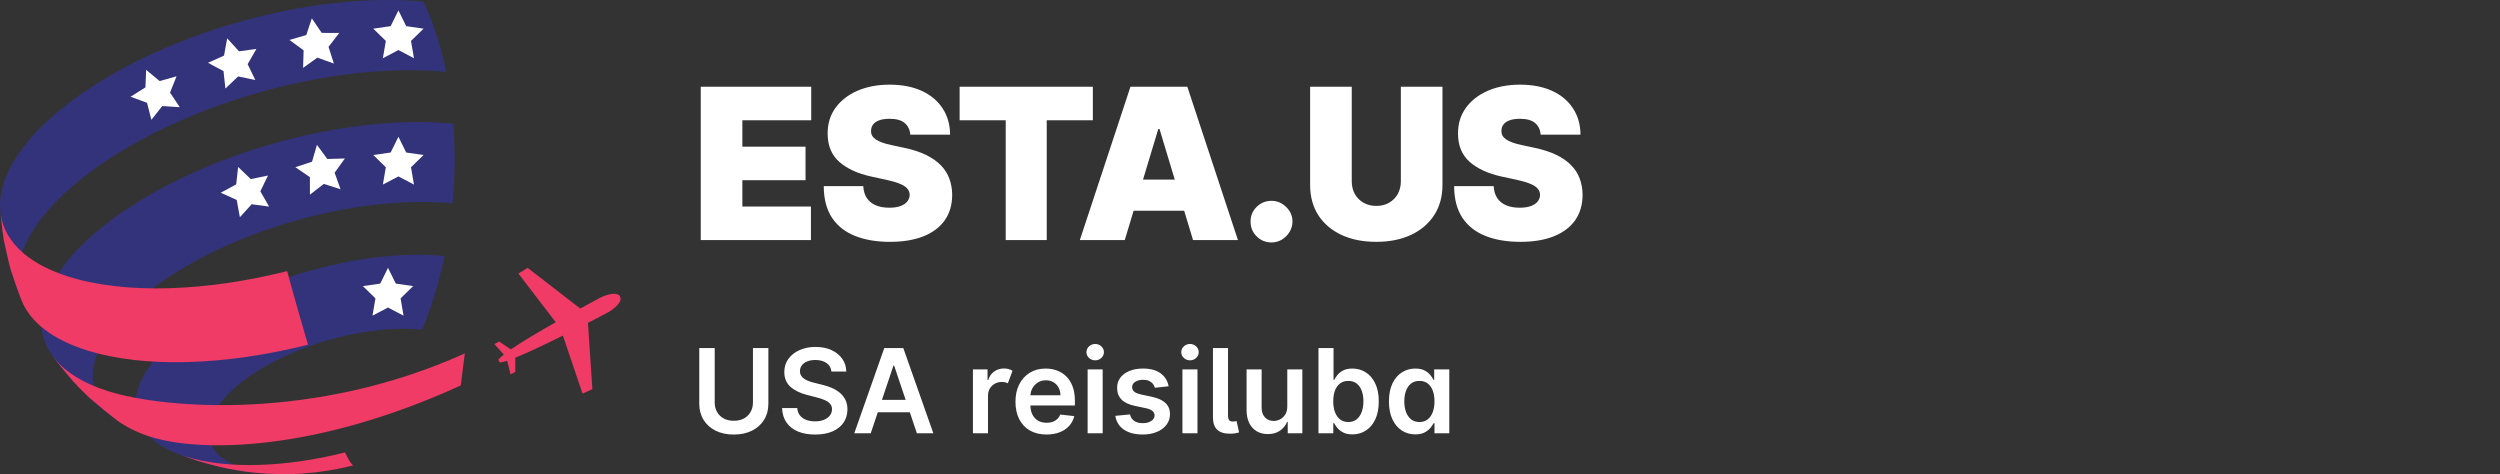 <svg xmlns="http://www.w3.org/2000/svg" width="427" height="81" viewBox="0 0 427 81" fill="none"><rect x="0" y="0" width="427" height="81" fill="#333333" stroke="none"/><path d="M119.688 41V14.818H138.557V20.546H126.795V25.046H137.585V30.773H126.795V35.273H138.506V41H119.688ZM155.476 23C155.407 22.148 155.088 21.483 154.517 21.006C153.954 20.528 153.098 20.29 151.947 20.29C151.214 20.29 150.613 20.379 150.145 20.558C149.684 20.729 149.344 20.963 149.122 21.261C148.9 21.56 148.785 21.901 148.777 22.284C148.76 22.599 148.815 22.885 148.943 23.141C149.079 23.388 149.292 23.614 149.582 23.818C149.872 24.014 150.243 24.193 150.694 24.355C151.146 24.517 151.683 24.662 152.305 24.79L154.453 25.25C155.902 25.557 157.142 25.962 158.173 26.465C159.204 26.967 160.048 27.56 160.704 28.241C161.361 28.915 161.842 29.673 162.149 30.517C162.464 31.361 162.626 32.281 162.635 33.278C162.626 35 162.196 36.457 161.344 37.651C160.491 38.844 159.273 39.751 157.687 40.374C156.111 40.996 154.214 41.307 151.998 41.307C149.723 41.307 147.737 40.97 146.041 40.297C144.354 39.624 143.041 38.588 142.104 37.19C141.175 35.784 140.706 33.986 140.697 31.796H147.447C147.49 32.597 147.69 33.27 148.048 33.815C148.406 34.361 148.909 34.774 149.557 35.055C150.213 35.337 150.993 35.477 151.896 35.477C152.655 35.477 153.29 35.383 153.801 35.196C154.312 35.008 154.7 34.749 154.964 34.416C155.229 34.084 155.365 33.705 155.373 33.278C155.365 32.878 155.233 32.528 154.977 32.23C154.73 31.923 154.321 31.651 153.75 31.412C153.179 31.165 152.407 30.935 151.436 30.722L148.828 30.159C146.51 29.656 144.682 28.817 143.344 27.641C142.014 26.456 141.354 24.841 141.362 22.796C141.354 21.134 141.797 19.68 142.692 18.436C143.595 17.183 144.844 16.207 146.437 15.508C148.04 14.81 149.876 14.46 151.947 14.46C154.061 14.46 155.889 14.814 157.432 15.521C158.974 16.229 160.163 17.226 160.998 18.513C161.842 19.791 162.268 21.287 162.277 23H155.476ZM163.903 20.546V14.818H186.658V20.546H178.783V41H171.778V20.546H163.903ZM192.11 41H184.439L193.081 14.818H202.797L211.439 41H203.769L198.042 22.028H197.837L192.11 41ZM190.678 30.671H205.099V35.989H190.678V30.671ZM217.179 41.409C216.19 41.409 215.342 41.064 214.635 40.374C213.936 39.675 213.591 38.827 213.599 37.83C213.591 36.858 213.936 36.027 214.635 35.337C215.342 34.646 216.19 34.301 217.179 34.301C218.116 34.301 218.943 34.646 219.659 35.337C220.383 36.027 220.75 36.858 220.758 37.83C220.75 38.494 220.575 39.099 220.234 39.645C219.902 40.182 219.467 40.612 218.93 40.936C218.393 41.251 217.809 41.409 217.179 41.409ZM239.265 14.818H246.373V31.591C246.373 33.585 245.896 35.311 244.942 36.769C243.996 38.217 242.675 39.338 240.978 40.131C239.282 40.915 237.314 41.307 235.072 41.307C232.814 41.307 230.836 40.915 229.14 40.131C227.444 39.338 226.123 38.217 225.177 36.769C224.24 35.311 223.771 33.585 223.771 31.591V14.818H230.879V30.977C230.879 31.787 231.058 32.511 231.416 33.151C231.774 33.781 232.268 34.276 232.899 34.633C233.538 34.992 234.263 35.17 235.072 35.17C235.89 35.17 236.615 34.992 237.246 34.633C237.876 34.276 238.371 33.781 238.728 33.151C239.086 32.511 239.265 31.787 239.265 30.977V14.818ZM263.145 23C263.077 22.148 262.757 21.483 262.186 21.006C261.624 20.528 260.767 20.29 259.617 20.29C258.884 20.29 258.283 20.379 257.814 20.558C257.354 20.729 257.013 20.963 256.791 21.261C256.57 21.56 256.455 21.901 256.446 22.284C256.429 22.599 256.485 22.885 256.613 23.141C256.749 23.388 256.962 23.614 257.252 23.818C257.541 24.014 257.912 24.193 258.364 24.355C258.816 24.517 259.353 24.662 259.975 24.79L262.122 25.25C263.571 25.557 264.811 25.962 265.843 26.465C266.874 26.967 267.718 27.56 268.374 28.241C269.03 28.915 269.512 29.673 269.818 30.517C270.134 31.361 270.296 32.281 270.304 33.278C270.296 35 269.865 36.457 269.013 37.651C268.161 38.844 266.942 39.751 265.357 40.374C263.78 40.996 261.884 41.307 259.668 41.307C257.392 41.307 255.407 40.97 253.711 40.297C252.023 39.624 250.711 38.588 249.773 37.19C248.844 35.784 248.375 33.986 248.367 31.796H255.117C255.159 32.597 255.36 33.27 255.718 33.815C256.076 34.361 256.578 34.774 257.226 35.055C257.882 35.337 258.662 35.477 259.566 35.477C260.324 35.477 260.959 35.383 261.47 35.196C261.982 35.008 262.37 34.749 262.634 34.416C262.898 34.084 263.034 33.705 263.043 33.278C263.034 32.878 262.902 32.528 262.647 32.23C262.399 31.923 261.99 31.651 261.419 31.412C260.848 31.165 260.077 30.935 259.105 30.722L256.497 30.159C254.179 29.656 252.351 28.817 251.013 27.641C249.684 26.456 249.023 24.841 249.032 22.796C249.023 21.134 249.466 19.68 250.361 18.436C251.265 17.183 252.513 16.207 254.107 15.508C255.709 14.81 257.546 14.46 259.617 14.46C261.73 14.46 263.559 14.814 265.101 15.521C266.644 16.229 267.833 17.226 268.668 18.513C269.512 19.791 269.938 21.287 269.946 23H263.145Z" fill="white"></path><path d="M128.604 59.455H131.239V68.957C131.239 69.999 130.992 70.915 130.5 71.706C130.012 72.497 129.326 73.115 128.44 73.56C127.555 74 126.52 74.22 125.337 74.22C124.148 74.22 123.111 74 122.226 73.56C121.34 73.115 120.654 72.497 120.166 71.706C119.679 70.915 119.435 69.999 119.435 68.957V59.455H122.07V68.737C122.07 69.343 122.202 69.883 122.467 70.356C122.737 70.83 123.116 71.202 123.604 71.472C124.091 71.737 124.669 71.869 125.337 71.869C126.004 71.869 126.582 71.737 127.07 71.472C127.562 71.202 127.941 70.83 128.206 70.356C128.471 69.883 128.604 69.343 128.604 68.737V59.455ZM142.007 63.453C141.941 62.833 141.662 62.35 141.169 62.004C140.682 61.659 140.047 61.486 139.266 61.486C138.717 61.486 138.246 61.569 137.853 61.734C137.46 61.9 137.159 62.125 136.951 62.409C136.742 62.693 136.636 63.017 136.631 63.382C136.631 63.685 136.7 63.948 136.837 64.171C136.979 64.393 137.171 64.582 137.412 64.739C137.654 64.89 137.921 65.018 138.215 65.122C138.508 65.226 138.804 65.314 139.103 65.385L140.466 65.726C141.016 65.854 141.543 66.026 142.05 66.244C142.561 66.462 143.018 66.737 143.421 67.068C143.828 67.4 144.15 67.8 144.387 68.269C144.623 68.737 144.742 69.287 144.742 69.916C144.742 70.769 144.524 71.519 144.088 72.168C143.653 72.812 143.023 73.316 142.199 73.68C141.38 74.04 140.388 74.22 139.223 74.22C138.092 74.22 137.109 74.045 136.276 73.695C135.447 73.344 134.799 72.833 134.33 72.16C133.866 71.488 133.615 70.669 133.577 69.703H136.169C136.207 70.21 136.364 70.631 136.638 70.967C136.913 71.303 137.27 71.555 137.711 71.72C138.156 71.886 138.653 71.969 139.202 71.969C139.775 71.969 140.277 71.883 140.708 71.713C141.143 71.538 141.484 71.296 141.73 70.989C141.977 70.676 142.102 70.312 142.107 69.895C142.102 69.516 141.991 69.204 141.773 68.957C141.555 68.706 141.25 68.498 140.857 68.332C140.469 68.162 140.014 68.01 139.493 67.878L137.838 67.452C136.641 67.144 135.694 66.678 134.998 66.053C134.306 65.423 133.961 64.587 133.961 63.545C133.961 62.688 134.193 61.938 134.657 61.294C135.125 60.65 135.762 60.151 136.567 59.795C137.372 59.436 138.283 59.256 139.301 59.256C140.334 59.256 141.238 59.436 142.015 59.795C142.796 60.151 143.409 60.645 143.854 61.28C144.299 61.91 144.529 62.634 144.543 63.453H142.007ZM148.724 74H145.912L151.033 59.455H154.286L159.413 74H156.601L152.716 62.438H152.602L148.724 74ZM148.817 68.297H156.487V70.413H148.817V68.297ZM166.176 74V63.091H168.669V64.909H168.783C168.982 64.279 169.323 63.794 169.806 63.453C170.289 63.108 170.845 62.935 171.475 62.935C171.768 62.935 172.038 62.97 172.284 63.041C172.531 63.112 172.748 63.209 172.938 63.332L172.142 65.463C172.005 65.397 171.854 65.342 171.688 65.3C171.522 65.257 171.335 65.236 171.127 65.236C170.682 65.236 170.279 65.335 169.919 65.534C169.56 65.733 169.273 66.01 169.06 66.365C168.852 66.715 168.748 67.123 168.748 67.587V74H166.176ZM178.74 74.213C177.647 74.213 176.702 73.986 175.907 73.531C175.116 73.072 174.507 72.423 174.081 71.585C173.655 70.742 173.442 69.751 173.442 68.609C173.442 67.487 173.655 66.502 174.081 65.655C174.512 64.803 175.114 64.14 175.885 63.666C176.657 63.188 177.564 62.949 178.605 62.949C179.278 62.949 179.912 63.058 180.509 63.276C181.11 63.489 181.641 63.82 182.1 64.27C182.564 64.72 182.928 65.293 183.194 65.989C183.459 66.68 183.591 67.504 183.591 68.46V69.249H174.65V67.516H181.127C181.122 67.023 181.016 66.585 180.807 66.202C180.599 65.813 180.308 65.508 179.934 65.285C179.564 65.063 179.133 64.952 178.641 64.952C178.115 64.952 177.654 65.079 177.256 65.335C176.858 65.586 176.548 65.918 176.326 66.329C176.108 66.737 175.997 67.184 175.992 67.672V69.185C175.992 69.819 176.108 70.364 176.34 70.818C176.572 71.268 176.896 71.614 177.313 71.855C177.73 72.092 178.217 72.21 178.776 72.21C179.15 72.21 179.489 72.158 179.792 72.054C180.095 71.945 180.357 71.787 180.58 71.578C180.802 71.37 180.971 71.112 181.084 70.804L183.485 71.074C183.333 71.708 183.044 72.262 182.618 72.736C182.197 73.204 181.657 73.569 180.999 73.829C180.341 74.085 179.588 74.213 178.74 74.213ZM185.766 74V63.091H188.337V74H185.766ZM187.059 61.543C186.652 61.543 186.301 61.408 186.008 61.138C185.714 60.863 185.567 60.534 185.567 60.151C185.567 59.762 185.714 59.433 186.008 59.163C186.301 58.889 186.652 58.751 187.059 58.751C187.471 58.751 187.821 58.889 188.11 59.163C188.404 59.433 188.55 59.762 188.55 60.151C188.55 60.534 188.404 60.863 188.11 61.138C187.821 61.408 187.471 61.543 187.059 61.543ZM199.603 65.974L197.26 66.23C197.193 65.993 197.077 65.771 196.912 65.562C196.751 65.354 196.533 65.186 196.258 65.058C195.984 64.93 195.647 64.867 195.25 64.867C194.715 64.867 194.265 64.983 193.9 65.215C193.54 65.447 193.363 65.747 193.368 66.117C193.363 66.434 193.479 66.692 193.716 66.891C193.957 67.09 194.355 67.253 194.909 67.381L196.77 67.778C197.802 68.001 198.569 68.354 199.071 68.837C199.577 69.32 199.833 69.952 199.838 70.733C199.833 71.419 199.632 72.026 199.234 72.551C198.841 73.072 198.294 73.479 197.593 73.773C196.893 74.066 196.088 74.213 195.179 74.213C193.843 74.213 192.769 73.934 191.954 73.375C191.14 72.812 190.654 72.028 190.498 71.024L193.005 70.783C193.119 71.275 193.36 71.647 193.73 71.898C194.099 72.149 194.58 72.274 195.172 72.274C195.782 72.274 196.272 72.149 196.642 71.898C197.016 71.647 197.203 71.337 197.203 70.967C197.203 70.655 197.082 70.397 196.841 70.193C196.604 69.99 196.234 69.833 195.733 69.724L193.872 69.334C192.825 69.116 192.051 68.749 191.549 68.233C191.047 67.712 190.799 67.054 190.804 66.258C190.799 65.586 190.981 65.004 191.35 64.511C191.725 64.014 192.243 63.631 192.906 63.361C193.574 63.086 194.343 62.949 195.214 62.949C196.493 62.949 197.499 63.221 198.233 63.766C198.971 64.31 199.428 65.046 199.603 65.974ZM201.958 74V63.091H204.529V74H201.958ZM203.25 61.543C202.843 61.543 202.493 61.408 202.199 61.138C201.906 60.863 201.759 60.534 201.759 60.151C201.759 59.762 201.906 59.433 202.199 59.163C202.493 58.889 202.843 58.751 203.25 58.751C203.662 58.751 204.013 58.889 204.301 59.163C204.595 59.433 204.742 59.762 204.742 60.151C204.742 60.534 204.595 60.863 204.301 61.138C204.013 61.408 203.662 61.543 203.25 61.543ZM207.173 59.455H209.744V70.875C209.744 71.282 209.805 71.573 209.928 71.749C210.051 71.924 210.269 72.007 210.582 71.997C210.752 71.992 210.88 71.983 210.965 71.969C211.055 71.95 211.136 71.931 211.207 71.912L211.633 73.858C211.481 73.905 211.292 73.95 211.065 73.993C210.842 74.035 210.567 74.062 210.241 74.071C209.199 74.099 208.427 73.882 207.925 73.418C207.424 72.954 207.173 72.246 207.173 71.294V59.455ZM219.868 69.412V63.091H222.439V74H219.946V72.061H219.832C219.586 72.672 219.181 73.171 218.618 73.56C218.059 73.948 217.37 74.142 216.551 74.142C215.836 74.142 215.204 73.983 214.655 73.666C214.11 73.344 213.684 72.878 213.376 72.267C213.069 71.651 212.915 70.908 212.915 70.037V63.091H215.486V69.639C215.486 70.331 215.675 70.88 216.054 71.287C216.433 71.694 216.93 71.898 217.545 71.898C217.924 71.898 218.291 71.805 218.646 71.621C219.001 71.436 219.293 71.162 219.52 70.797C219.752 70.428 219.868 69.966 219.868 69.412ZM225.196 74V59.455H227.767V64.895H227.874C228.007 64.63 228.194 64.348 228.435 64.05C228.676 63.747 229.003 63.489 229.415 63.276C229.827 63.058 230.353 62.949 230.992 62.949C231.835 62.949 232.595 63.164 233.272 63.595C233.953 64.021 234.493 64.653 234.891 65.492C235.293 66.325 235.495 67.347 235.495 68.56C235.495 69.758 235.298 70.776 234.905 71.614C234.512 72.452 233.977 73.091 233.3 73.531C232.623 73.972 231.856 74.192 230.999 74.192C230.374 74.192 229.855 74.088 229.444 73.879C229.032 73.671 228.7 73.42 228.449 73.126C228.203 72.828 228.011 72.546 227.874 72.281H227.725V74H225.196ZM227.718 68.546C227.718 69.251 227.817 69.869 228.016 70.399C228.22 70.93 228.511 71.344 228.89 71.642C229.273 71.936 229.737 72.082 230.282 72.082C230.85 72.082 231.326 71.931 231.709 71.628C232.093 71.32 232.382 70.901 232.576 70.371C232.775 69.836 232.874 69.227 232.874 68.546C232.874 67.868 232.777 67.267 232.583 66.742C232.389 66.216 232.1 65.804 231.716 65.506C231.333 65.207 230.855 65.058 230.282 65.058C229.732 65.058 229.266 65.203 228.882 65.492C228.499 65.78 228.208 66.185 228.009 66.706C227.815 67.227 227.718 67.84 227.718 68.546ZM241.729 74.192C240.872 74.192 240.105 73.972 239.428 73.531C238.75 73.091 238.215 72.452 237.822 71.614C237.429 70.776 237.233 69.758 237.233 68.56C237.233 67.347 237.432 66.325 237.83 65.492C238.232 64.653 238.774 64.021 239.456 63.595C240.138 63.164 240.898 62.949 241.736 62.949C242.375 62.949 242.901 63.058 243.312 63.276C243.724 63.489 244.051 63.747 244.293 64.05C244.534 64.348 244.721 64.63 244.854 64.895H244.96V63.091H247.538V74H245.01V72.281H244.854C244.721 72.546 244.529 72.828 244.278 73.126C244.027 73.42 243.696 73.671 243.284 73.879C242.872 74.088 242.354 74.192 241.729 74.192ZM242.446 72.082C242.991 72.082 243.455 71.936 243.838 71.642C244.222 71.344 244.513 70.93 244.712 70.399C244.911 69.869 245.01 69.251 245.01 68.546C245.01 67.84 244.911 67.227 244.712 66.706C244.518 66.185 244.229 65.78 243.845 65.492C243.466 65.203 243 65.058 242.446 65.058C241.873 65.058 241.395 65.207 241.011 65.506C240.628 65.804 240.339 66.216 240.145 66.742C239.951 67.267 239.854 67.868 239.854 68.546C239.854 69.227 239.951 69.836 240.145 70.371C240.344 70.901 240.635 71.32 241.018 71.628C241.407 71.931 241.883 72.082 242.446 72.082Z" fill="white"></path><g clip-path="url(#clip0_519_97)"><path d="M102.48 50.869C102.299 50.965 100.954 51.674 99.081 52.709V52.677L90.117 45.747L88.546 46.725L94.913 55.032C92.142 56.607 89.207 58.338 87.261 59.671L85.248 58.334L84.442 58.773L86.053 60.561C85.697 60.816 85.376 61.118 85.099 61.459L85.34 61.914C85.778 61.871 86.209 61.773 86.621 61.62L87.209 63.951L88.014 63.512V61.096C90.217 60.21 93.29 58.741 96.141 57.315L99.496 67.225L101.179 66.468L100.422 55.165H100.386C102.279 54.187 103.628 53.47 103.805 53.373C104.731 52.878 106.411 51.581 105.911 50.651C105.412 49.721 103.402 50.377 102.48 50.869Z" fill="#EF3B65"></path><path d="M50.465 80.96C47.71 81.008 47.545 81.012 45.942 80.932C44.124 80.839 42.313 80.644 40.517 80.348C38.234 79.967 35.98 79.429 33.772 78.737C32.709 78.359 31.283 77.883 30.236 77.465C19.387 73.192 21.106 63.11 34.529 54.368C46.337 46.677 63.424 42.485 75.929 43.725C75.037 48.023 73.765 52.233 72.127 56.305C63.481 55.447 51.669 58.346 43.51 63.661C33.844 69.959 32.954 77.263 41.536 79.981C44.355 80.871 47.831 81.157 51.576 80.915L50.465 80.976" fill="#33337B"></path><path d="M15.203 67.865C11.981 64.644 11.578 64.213 9.476 61.463L8.932 60.718C4.1 53.981 8.719 44.14 22.259 35.318C37.997 25.066 60.779 19.477 77.431 21.132C77.769 25.667 77.717 30.224 77.274 34.75C62.72 33.304 42.834 38.185 29.097 47.136C15.36 56.087 12.142 66.271 20.205 71.964C18.662 70.78 16.6 69.198 15.183 67.865" fill="#33337B"></path><path d="M1.808 45.98C1.438 44.466 0.93 42.457 0.641 40.927C0.435 39.381 0.145 37.303 0.024 35.765C-0.378 29.475 4.893 21.865 15.61 14.883C31.795 4.341 55.217 -1.405 72.365 0.294C73.461 2.694 74.374 5.173 75.096 7.711C75.526 9.209 75.901 10.739 76.223 12.289C58.862 10.566 35.146 16.384 18.763 27.059C5.977 35.386 0.842 44.591 3.746 51.465C3.129 49.83 2.272 47.659 1.808 45.98Z" fill="#33337B"></path><path d="M40.671 28.517L42.833 30.59L45.773 29.978L44.468 32.68L45.959 35.285L42.986 34.883L40.969 37.102L40.433 34.15L37.699 32.918L40.341 31.496L40.671 28.517Z" fill="white"></path><path d="M54.134 24.74L55.906 27.156L58.906 27.067L57.154 29.499L58.165 32.322L55.31 31.412L52.938 33.244L52.926 30.248L50.445 28.557L53.296 27.619L54.134 24.74Z" fill="white"></path><path d="M68.052 23.358L69.377 26.048L72.345 26.475L70.198 28.569L70.706 31.525L68.052 30.131L65.394 31.525L65.901 28.569L63.755 26.475L66.723 26.048L68.052 23.358Z" fill="white"></path><path d="M66.272 45.747L67.6 48.437L70.569 48.867L68.422 50.961L68.925 53.917L66.272 52.524L63.618 53.917L64.125 50.961L61.978 48.867L64.947 48.437L66.272 45.747Z" fill="white"></path><path d="M24.961 11.927L27.264 13.844L30.152 13.03L29.04 15.817L30.703 18.309L27.715 18.112L25.855 20.467L25.118 17.564L22.303 16.521L24.84 14.923L24.961 11.927Z" fill="white"></path><path d="M38.802 6.543L40.82 8.762L43.792 8.355L42.302 10.961L43.603 13.662L40.667 13.054L38.5 15.124L38.174 12.144L35.532 10.727L38.267 9.495L38.802 6.543Z" fill="white"></path><path d="M53.26 3.137L54.947 5.617L57.947 5.629L56.111 8.001L57.025 10.856L54.202 9.845L51.766 11.597L51.858 8.597L49.442 6.825L52.317 5.984L53.26 3.137Z" fill="white"></path><path d="M68.052 1.776L69.377 4.466L72.345 4.896L70.198 6.99L70.706 9.946L68.052 8.549L65.394 9.946L65.901 6.99L63.755 4.896L66.723 4.466L68.052 1.776Z" fill="white"></path><path d="M58.922 77.275C48.947 79.788 38.822 80.219 31.674 77.96C31.171 77.799 30.695 77.63 30.236 77.448C31.296 77.851 32.697 78.375 33.772 78.721C37.397 79.744 37.759 79.852 40.518 80.332C42.313 80.633 44.124 80.831 45.942 80.924C48.894 81.012 48.894 81.012 50.465 80.952L51.577 80.891C54.544 80.689 57.486 80.217 60.368 79.482C60.034 79.357 59.562 78.604 58.922 77.267" fill="#EF3B65"></path><path d="M79.388 60.363C53.694 71.98 27.977 69.826 18.452 66.806C13.918 65.373 10.752 63.275 8.932 60.73L9.476 61.475C12.412 65.099 12.718 65.501 15.203 67.877C16.672 69.154 18.674 70.805 20.224 71.976C21.935 73.138 23.813 74.03 25.794 74.622C34.11 77.255 53.694 77.271 78.699 65.832L79.388 60.363Z" fill="#EF3B65"></path><path d="M49.047 46.306C35.375 49.753 21.493 50.333 11.699 47.245C4.196 44.873 0.342 40.725 0.02 35.765C0.181 37.315 0.391 39.389 0.636 40.927C0.966 42.449 1.393 44.478 1.804 45.98C2.352 47.635 3.093 49.846 3.741 51.465C5.247 55.028 8.912 57.964 14.796 59.824C24.711 62.965 38.766 62.365 52.611 58.874C52.209 57.501 51.782 56.055 51.351 54.561C50.578 51.875 49.808 49.113 49.043 46.306" fill="#EF3B65"></path></g><defs><clipPath id="clip0_519_97"><rect width="106" height="81" fill="white"></rect></clipPath></defs></svg>